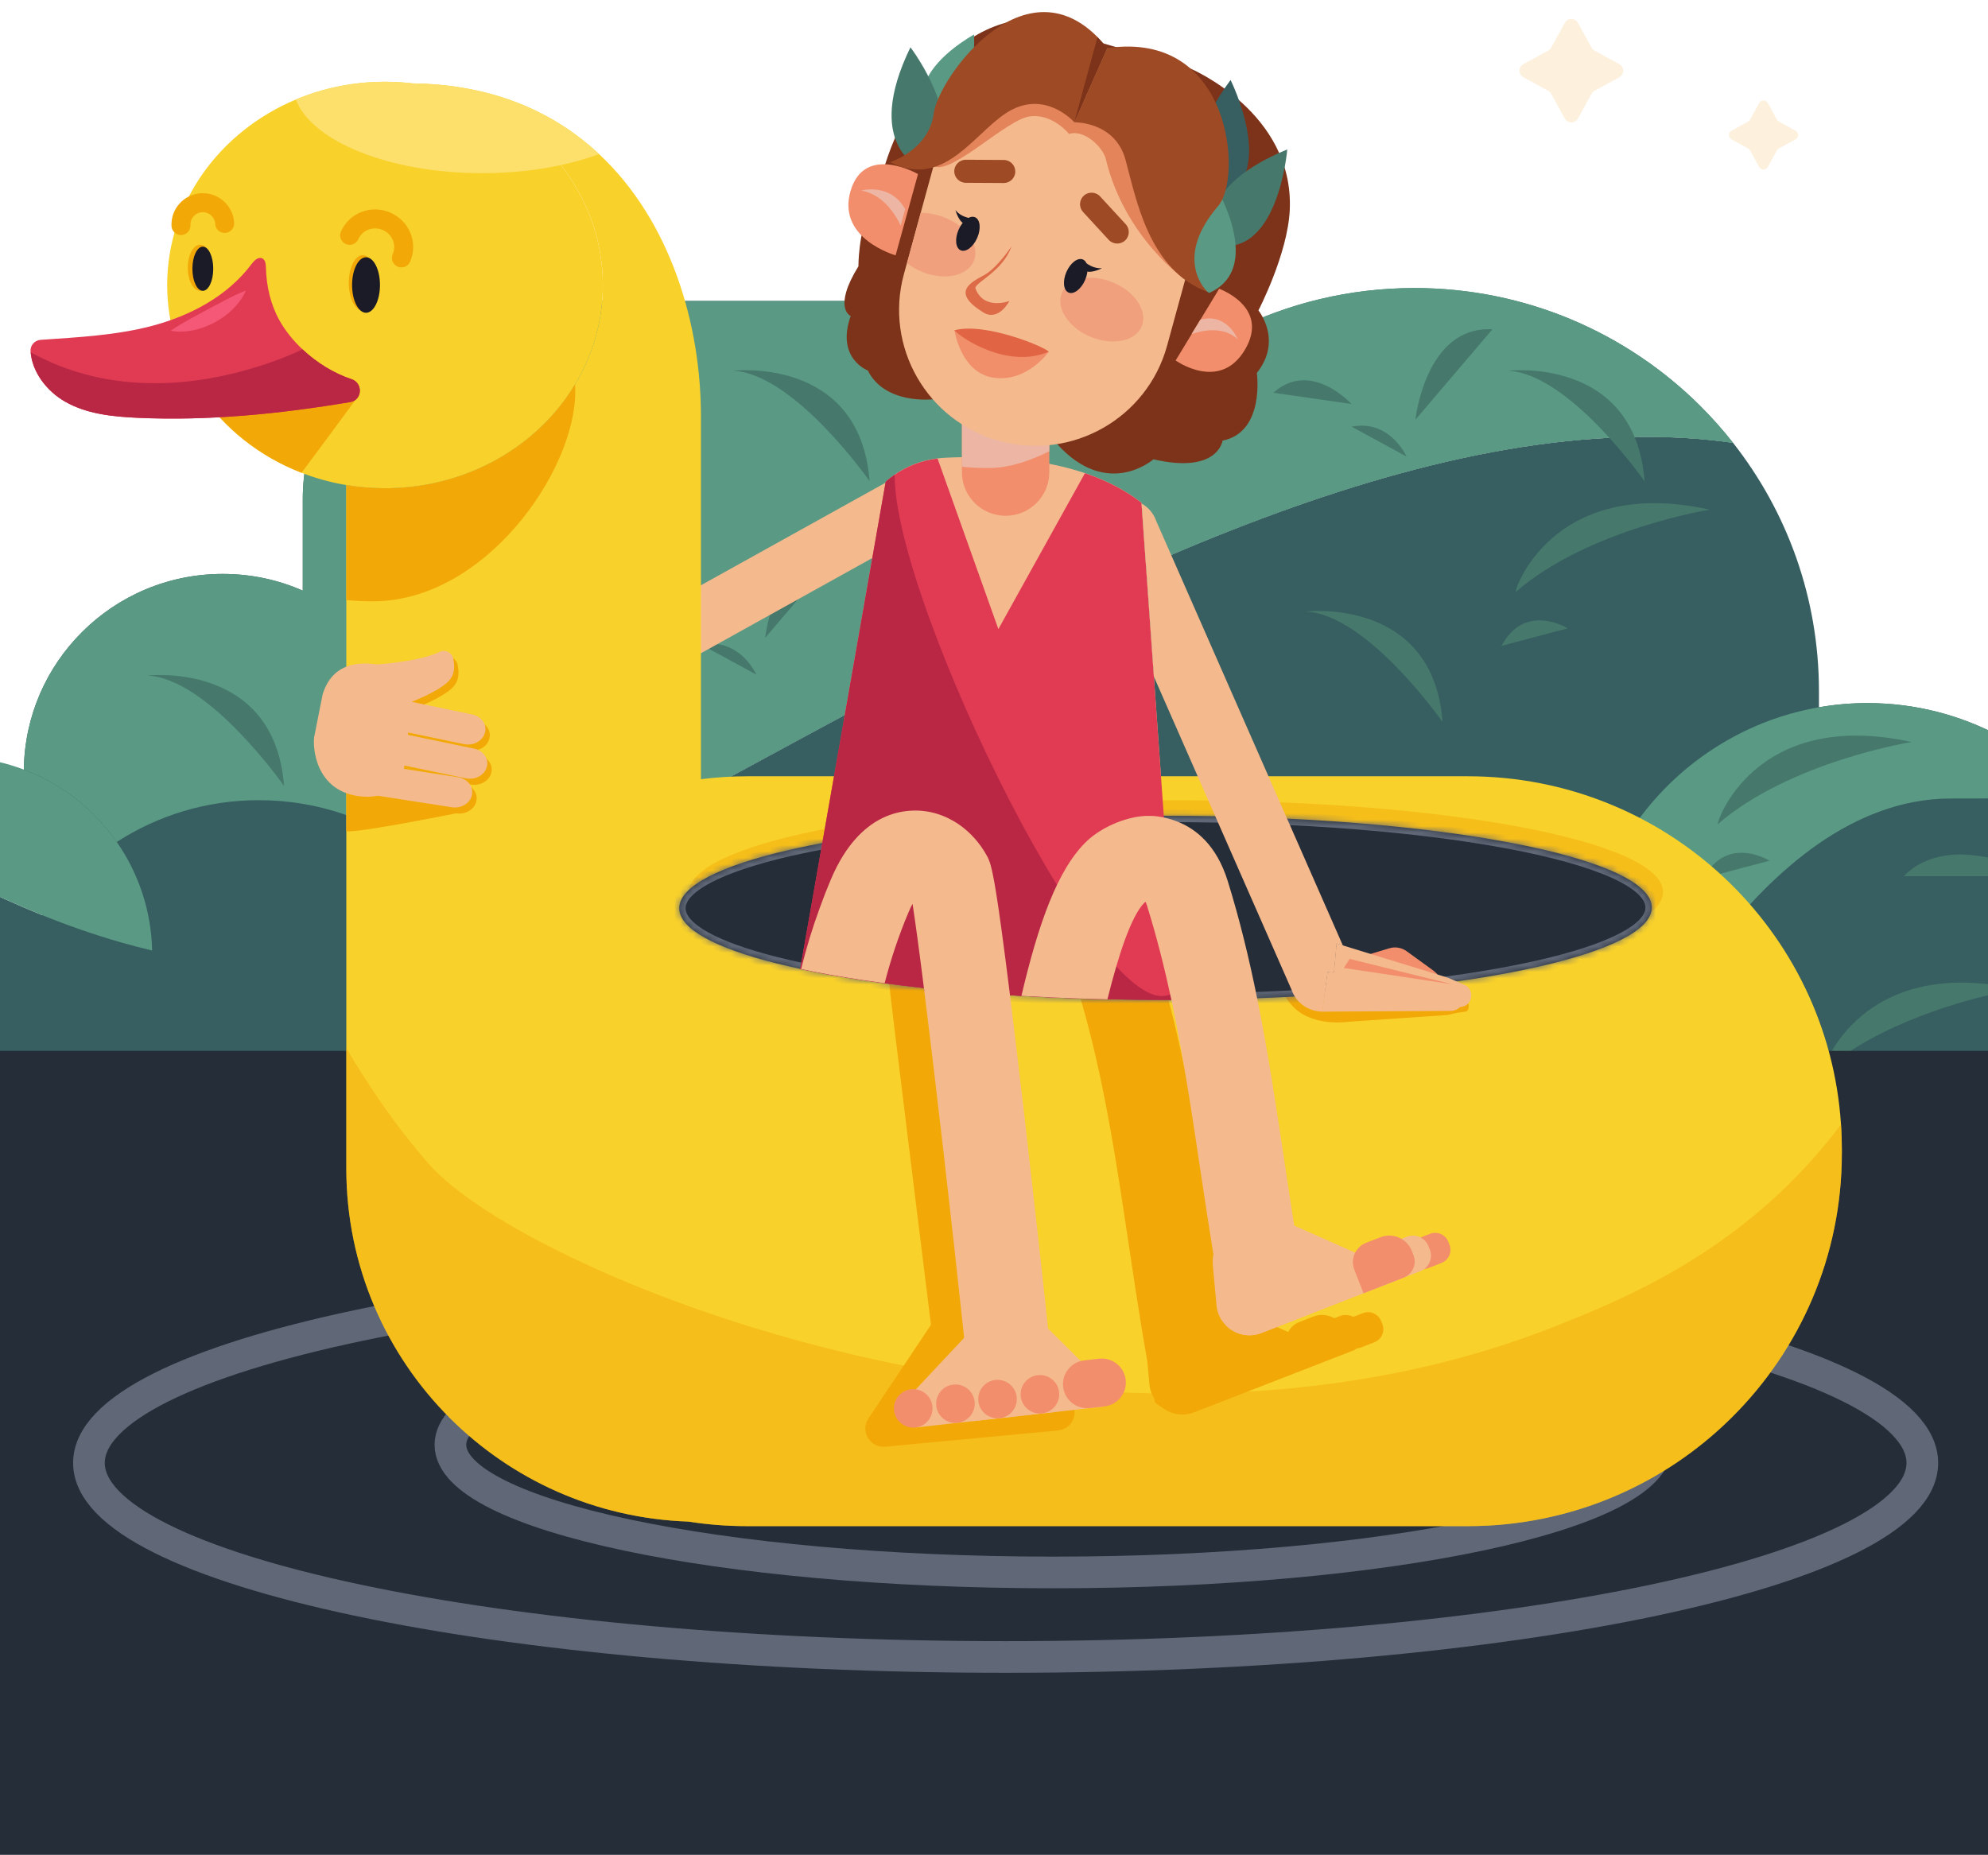 <svg width="314" height="293" viewBox="0 0 314 293" fill="none" xmlns="http://www.w3.org/2000/svg">
<g clip-path="url(#clip0_0_1)">
<path d="M280.979 19.211L283.59 20.634C284.147 20.939 284.147 21.728 283.59 22.025L280.979 23.448C280.845 23.518 280.736 23.628 280.665 23.761L279.238 26.364C278.932 26.919 278.14 26.919 277.842 26.364L276.415 23.761C276.344 23.628 276.234 23.518 276.101 23.448L273.49 22.025C272.933 21.72 272.933 20.931 273.49 20.634L276.101 19.211C276.234 19.141 276.344 19.031 276.415 18.898L277.842 16.295C278.148 15.74 278.94 15.74 279.238 16.295L280.665 18.898C280.736 19.031 280.845 19.141 280.979 19.211Z" fill="#FDF1DE"/>
<path d="M170.67 166.227C169.565 168.416 168.208 170.464 166.632 172.316C165.793 173.309 164.899 174.247 163.942 175.123C161.754 177.147 159.284 178.859 156.587 180.196C152.376 182.291 147.624 183.463 142.605 183.463H79.236C75.903 183.463 72.688 182.948 69.677 181.986C69.669 181.986 69.661 181.986 69.654 181.986C56.997 177.945 47.822 166.117 47.822 152.156C55.029 151.523 64.094 148.396 74.555 143.69C97.884 133.207 128.168 114.908 160.327 99.047C159.794 102.353 159.519 105.738 159.519 109.193V130.276C159.519 134.216 159.88 138.07 160.57 141.806C160.9 143.62 161.307 145.402 161.794 147.161C163.527 153.469 166.208 159.387 169.69 164.749C170.004 165.25 170.333 165.742 170.67 166.235V166.227Z" fill="#375F61"/>
<path d="M174.019 78.847V152.148C174.019 157.214 172.811 161.99 170.67 166.227C163.636 155.994 159.519 143.612 159.519 130.268V109.185C159.519 105.73 159.794 102.346 160.327 99.039C128.168 114.9 97.884 133.2 74.555 143.682C64.094 148.388 55.029 151.515 47.822 152.148V78.847C47.822 61.556 61.89 47.54 79.236 47.54H142.605C156.979 47.54 169.086 57.155 172.827 70.28C173.603 73 174.019 75.877 174.019 78.847Z" fill="#375F61"/>
<path d="M315.999 140.79V189.397C310.596 193.782 303.696 196.408 296.191 196.408C288.687 196.408 281.786 193.782 276.375 189.389C276.163 189.217 275.952 189.037 275.74 188.857C273.693 187.106 271.882 185.097 270.345 182.885C269.976 182.353 269.623 181.814 269.286 181.259C269.286 181.251 269.278 181.251 269.278 181.243C268.416 179.828 267.671 178.335 267.051 176.78C266.683 175.881 266.361 174.966 266.087 174.028C265.24 171.198 264.785 168.197 264.785 165.093C264.785 163.287 264.942 161.521 265.24 159.801C265.389 158.855 265.593 157.933 265.844 157.018C267.279 151.617 270.133 146.786 273.983 142.955C276.485 140.462 279.402 138.382 282.633 136.842C284.068 136.154 285.566 135.568 287.11 135.107C289.981 134.239 293.031 133.778 296.191 133.778C299.665 133.778 303.013 134.341 306.142 135.381C308.44 136.147 310.62 137.163 312.643 138.414C313.819 139.133 314.941 139.922 315.999 140.79Z" fill="#46796C"/>
<path d="M66.595 121.966C66.595 126.109 65.788 130.057 64.329 133.668C62.737 137.616 60.361 141.157 57.389 144.112C54.652 146.84 51.414 149.068 47.822 150.639C46.175 151.366 44.466 151.953 42.686 152.375C40.279 152.969 37.769 153.282 35.181 153.282C31.261 153.282 27.497 152.562 24.038 151.249C22.297 150.6 20.635 149.787 19.059 148.849C15.444 146.684 12.291 143.823 9.814 140.438C6.01 135.263 3.768 128.877 3.768 121.966V121.568C3.877 113.078 7.367 105.41 12.974 99.828C18.651 94.161 26.509 90.659 35.181 90.659C39.675 90.659 43.956 91.597 47.822 93.301C51.414 94.872 54.652 97.1 57.389 99.828C63.082 105.496 66.595 113.321 66.595 121.966Z" fill="#375F61"/>
<path d="M24.038 150.851V151.249C23.928 159.739 20.439 167.415 14.839 172.988C10.707 177.108 5.437 180.086 -0.467 181.4C-1.942 181.728 -3.455 181.962 -5 182.072V139.273C-1.252 141.157 2.638 142.932 6.621 144.542C10.683 146.184 14.847 147.646 19.058 148.849C20.713 149.326 22.367 149.756 24.03 150.147C24.038 150.381 24.038 150.616 24.038 150.851Z" fill="#375F61"/>
<path d="M287.299 109.185V130.268C287.299 131.284 287.276 132.285 287.221 133.286C287.197 133.895 287.166 134.505 287.111 135.107C285.99 150.084 279.662 163.616 269.946 173.911C269.491 174.388 269.036 174.857 268.573 175.318C268.079 175.81 267.57 176.303 267.052 176.78C266.636 177.171 266.213 177.554 265.782 177.937C264.135 179.391 262.402 180.766 260.606 182.048C260.332 182.244 260.057 182.439 259.783 182.627C257.658 184.104 255.439 185.449 253.133 186.653C252.176 187.161 251.212 187.638 250.224 188.083C248.765 188.763 247.283 189.381 245.77 189.944C244.688 190.342 243.598 190.718 242.492 191.069C241.112 191.492 239.716 191.875 238.297 192.211C237.803 192.336 237.301 192.445 236.791 192.547C234.195 193.102 231.537 193.5 228.832 193.719C228.322 193.774 227.804 193.805 227.287 193.829C226.691 193.876 226.095 193.899 225.491 193.915C224.801 193.946 224.103 193.954 223.405 193.954H222.966C218.551 193.923 214.238 193.446 210.074 192.562C209.518 192.445 208.953 192.32 208.396 192.187C203.213 190.944 198.28 189.068 193.677 186.653C191.591 185.558 189.568 184.355 187.631 183.033C187.09 182.674 186.549 182.299 186.016 181.908C182.793 179.594 179.797 176.975 177.069 174.106C176.637 173.661 176.222 173.207 175.814 172.746C174.504 171.3 173.265 169.783 172.105 168.22C171.783 167.798 171.477 167.376 171.179 166.946C171.007 166.711 170.834 166.469 170.67 166.227C170.929 165.711 171.179 165.187 171.407 164.663C173.085 160.825 174.018 156.596 174.018 152.148V92.512C175.014 92.058 176.01 91.605 177.006 91.151C177.163 91.081 177.32 91.011 177.476 90.94C203.276 79.348 229.679 70.397 254.192 69.162C255.525 69.084 256.85 69.045 258.167 69.029C263.461 68.935 268.66 69.225 273.733 69.951C282.234 80.77 287.299 94.388 287.299 109.185Z" fill="#375F61"/>
<path d="M273.734 69.951C243.057 65.574 207.911 76.94 174.019 92.512V152.148C174.019 157.214 172.811 161.99 170.67 166.227C163.636 155.994 159.52 143.612 159.52 130.268V109.185C159.52 105.73 159.794 102.346 160.327 99.039C162.045 88.322 166.452 78.503 172.827 70.28C184.503 55.209 202.821 45.5 223.406 45.5C241.05 45.5 257.023 52.629 268.582 64.151C270.417 65.981 272.134 67.919 273.734 69.951Z" fill="#46796C"/>
<path d="M273.734 69.951C243.057 65.574 207.911 76.94 174.019 92.512C169.423 94.622 164.86 96.803 160.327 99.039C128.168 114.9 97.884 133.2 74.555 143.682C64.094 148.388 55.029 151.515 47.822 152.148C46.121 152.304 44.403 152.375 42.686 152.375C36.499 152.422 30.233 151.593 24.03 150.147C23.889 143.784 21.843 137.89 18.439 133.004C17.373 131.464 16.165 130.034 14.84 128.713C11.727 125.601 7.963 123.147 3.768 121.568C3.877 113.078 7.367 105.41 12.974 99.828C18.651 94.161 26.509 90.659 35.181 90.659C39.675 90.659 43.956 91.597 47.822 93.301V78.847C47.822 61.556 61.89 47.54 79.236 47.54H142.605C156.979 47.54 169.086 57.155 172.827 70.28C184.503 55.209 202.821 45.5 223.406 45.5C241.05 45.5 257.023 52.629 268.582 64.151C270.417 65.981 272.134 67.919 273.734 69.951Z" fill="#5A9A84"/>
<path d="M82.248 167.626V181.978H-0.467V167.626C-0.467 159.074 2.144 151.132 6.622 144.542C7.594 143.104 8.661 141.728 9.814 140.43C12.323 137.569 15.232 135.068 18.439 133.004C24.901 128.822 32.609 126.399 40.89 126.399C43.251 126.399 45.572 126.594 47.822 126.977C53.876 127.993 59.475 130.323 64.329 133.661C66.407 135.083 68.352 136.702 70.132 138.476C71.747 140.086 73.23 141.83 74.555 143.682C79.401 150.428 82.248 158.699 82.248 167.626Z" fill="#375F61"/>
<path d="M259.783 172.293V186.653H177.069V172.293C177.069 171.355 177.1 170.424 177.163 169.502C177.429 165.484 178.276 161.615 179.625 157.995C185.459 142.275 200.625 131.065 218.426 131.065C222.064 131.065 225.585 131.535 228.941 132.41C235.881 134.224 242.1 137.788 247.111 142.596C247.299 142.775 247.479 142.955 247.667 143.143C248.883 144.355 250.02 145.637 251.071 146.989C253.047 149.506 254.725 152.265 256.066 155.205C258.458 160.411 259.783 166.195 259.783 172.293Z" fill="#46796C"/>
<path d="M228.988 138.437C251.815 138.437 270.345 156.909 270.345 179.664V194.016H187.631V179.664C187.631 156.909 206.161 138.437 228.988 138.437Z" fill="#5A9A84"/>
<path d="M229.027 198.316H183.436C183.436 194.227 183.875 190.303 184.698 186.653C184.729 186.496 184.769 186.348 184.8 186.199C185.145 184.722 185.545 183.284 186.015 181.908C186.502 180.422 187.066 179 187.678 177.655C188.423 176.045 189.238 174.536 190.132 173.137C194.265 166.672 199.966 162.662 206.231 162.662C212.497 162.662 218.198 166.672 222.33 173.137C223.444 174.872 224.448 176.803 225.302 178.859C226.087 180.727 226.761 182.713 227.31 184.8C227.475 185.41 227.624 186.027 227.765 186.653C228.039 187.856 228.267 189.084 228.447 190.335C228.463 190.413 228.47 190.499 228.486 190.577C228.635 191.609 228.753 192.656 228.831 193.719C228.847 193.821 228.855 193.915 228.863 194.016C228.972 195.431 229.027 196.862 229.027 198.316Z" fill="#46796C"/>
<path d="M268.033 198.793H222.441C222.441 198.628 222.441 198.472 222.449 198.316C222.449 198.284 222.449 198.253 222.457 198.23C222.481 196.784 222.653 195.376 222.951 194.016C222.951 193.993 222.959 193.969 222.967 193.954C223.179 192.969 223.461 192.007 223.806 191.069C224.37 189.514 225.115 188.036 225.994 186.653C226.401 186.012 226.841 185.394 227.311 184.8C227.884 184.081 228.495 183.393 229.138 182.744C233.271 178.624 238.972 176.068 245.237 176.068C246.955 176.068 248.617 176.256 250.225 176.623C253.793 177.421 257.055 179.07 259.784 181.337C260.066 181.564 260.34 181.798 260.607 182.048C260.858 182.275 261.101 182.51 261.336 182.744C261.532 182.939 261.72 183.135 261.901 183.338C261.964 183.393 262.018 183.455 262.073 183.518C262.897 184.417 263.65 185.378 264.308 186.395C265.822 188.685 266.927 191.257 267.523 194.016C267.861 195.556 268.033 197.159 268.033 198.793Z" fill="#46796C"/>
<path d="M316.001 116.354V218.163H264.387C256.6 218.163 250.225 211.808 250.225 204.046V155.642C250.225 154.665 250.256 153.696 250.327 152.734C250.405 151.39 250.554 150.061 250.758 148.755C250.852 148.161 250.954 147.575 251.072 146.989C251.197 146.348 251.338 145.707 251.495 145.081C251.754 144.034 252.052 143.002 252.381 141.986C252.844 140.571 253.369 139.18 253.965 137.827C255.079 135.302 256.427 132.902 257.972 130.643C264.661 120.856 275.161 113.821 287.3 111.726C289.786 111.288 292.342 111.061 294.946 111.061C302.544 111.061 309.72 112.977 316.001 116.354Z" fill="#375F61"/>
<path d="M316 116.354V126.125C313.593 126.125 310.926 126.133 307.97 126.141C300.215 126.164 293.22 129.142 287.221 133.286C285.621 134.403 284.084 135.592 282.634 136.842C276.893 141.736 272.33 147.411 269.256 151.789C267.75 153.93 266.605 155.752 265.845 157.018C265.813 157.065 265.79 157.112 265.758 157.159C265.75 157.159 265.743 157.175 265.743 157.182C265.139 158.183 264.802 158.816 264.739 158.926C264.731 158.933 264.731 158.941 264.731 158.941C264.731 158.941 261.21 157.417 256.066 155.205C254.317 154.446 252.372 153.618 250.326 152.734C247.393 151.476 244.225 150.116 241.041 148.756C234.47 145.949 227.851 143.143 223.107 141.189C223.421 140.337 223.789 139.516 224.197 138.711C225.295 136.553 226.73 134.591 228.424 132.902C228.596 132.731 228.761 132.566 228.941 132.41C229.294 132.074 229.663 131.746 230.039 131.441C230.925 130.706 231.866 130.041 232.854 129.455C234.282 128.595 235.811 127.892 237.418 127.368C238.187 127.11 238.971 126.891 239.779 126.727C240.492 126.571 241.214 126.453 241.951 126.375C242.79 126.274 243.645 126.227 244.515 126.227C245.111 126.227 245.707 126.25 246.295 126.297C250.632 126.633 254.639 128.197 257.971 130.643C264.66 120.856 275.16 113.821 287.299 111.726C289.785 111.288 292.342 111.062 294.945 111.062C302.544 111.062 309.719 112.977 316 116.354Z" fill="#5A9A84"/>
<path d="M271.333 130.182C270.871 130.581 276.721 111.671 301.932 117.214C301.932 117.214 282.806 120.27 271.333 130.182Z" fill="#46796C"/>
<path d="M238.133 133.301C238.133 133.301 258.247 130.909 259.752 150.749C259.752 150.749 247.841 133.708 238.133 133.301Z" fill="#46796C"/>
<path d="M268.033 139.023C269.076 138.703 279.506 135.967 279.506 135.967C279.506 135.967 272.793 131.761 269.076 138.711L268.033 139.031V139.023Z" fill="#46796C"/>
<path d="M316 155.744V156.745C310.386 157.956 296.89 161.521 287.99 169.205C287.543 169.588 292.977 152 316 155.744Z" fill="#46796C"/>
<path d="M254.787 172.332C254.787 172.332 274.901 169.94 276.407 189.78C276.407 189.78 264.495 172.738 254.787 172.332Z" fill="#46796C"/>
<path d="M284.688 178.046C285.73 177.726 296.16 174.99 296.16 174.99C296.16 174.99 289.447 170.784 285.73 177.734L284.688 178.054V178.046Z" fill="#46796C"/>
<path d="M239.433 93.473C238.97 93.872 244.82 74.962 270.031 80.505C270.031 80.505 250.905 83.561 239.433 93.473Z" fill="#46796C"/>
<path d="M206.232 96.6C206.232 96.6 226.346 94.208 227.852 114.048C227.852 114.048 215.94 97.007 206.232 96.6Z" fill="#46796C"/>
<path d="M238.133 58.562C238.133 58.562 258.247 56.17 259.752 76.01C259.752 76.01 247.841 58.969 238.133 58.562Z" fill="#46796C"/>
<path d="M236.133 102.314C237.176 101.994 247.605 99.258 247.605 99.258C247.605 99.258 240.893 95.052 237.176 102.002L236.133 102.322V102.314Z" fill="#46796C"/>
<path d="M316 135.99C314.385 135.49 312.448 135.091 310.276 134.997C308.692 134.927 307.32 135.091 306.143 135.38C302.418 136.279 300.717 138.413 300.717 138.413H316V135.99Z" fill="#46796C"/>
<path d="M24.03 150.147C22.367 149.756 20.713 149.326 19.058 148.849C14.847 147.645 10.683 146.184 6.621 144.542C2.638 142.932 -1.252 141.157 -5 139.273V119.629C-1.926 119.856 1.015 120.52 3.767 121.568C7.962 123.147 11.726 125.601 14.839 128.713C16.165 130.034 17.364 131.456 18.439 132.996C21.842 137.89 23.889 143.784 24.03 150.147Z" fill="#5A9A84"/>
<path d="M56.447 103.588C55.984 103.987 61.834 85.078 87.045 90.62C87.045 90.62 67.919 93.676 56.447 103.588Z" fill="#46796C"/>
<path d="M23.246 106.715C23.246 106.715 43.36 104.323 44.866 124.163C44.866 124.163 32.954 107.122 23.246 106.715Z" fill="#46796C"/>
<path d="M115.73 58.562C115.73 58.562 135.844 56.17 137.35 76.01C137.35 76.01 125.438 58.969 115.73 58.562Z" fill="#46796C"/>
<path d="M53.147 112.43C54.189 112.109 64.619 109.373 64.619 109.373C64.619 109.373 57.906 105.167 54.189 112.117L53.147 112.437V112.43Z" fill="#46796C"/>
<path d="M85.016 71.843C86.059 71.523 96.488 68.787 96.488 68.787C96.488 68.787 89.775 64.581 86.059 71.531L85.016 71.851V71.843Z" fill="#46796C"/>
<path d="M223.555 66.317C223.555 66.317 225.123 51.417 235.725 52.019L223.555 66.317Z" fill="#46796C"/>
<path d="M213.471 67.395L222.159 72.117C222.159 72.117 219.564 66.199 213.471 67.395Z" fill="#46796C"/>
<path d="M201.127 62.041L213.47 63.823C213.47 63.823 207.04 56.725 201.127 62.041Z" fill="#46796C"/>
<path d="M120.859 100.759C120.859 100.759 122.428 85.859 133.03 86.461L120.859 100.759Z" fill="#46796C"/>
<path d="M110.775 101.845L119.464 106.567C119.464 106.567 116.868 100.649 110.775 101.845Z" fill="#46796C"/>
<path d="M98.432 96.49L110.774 98.273C110.774 98.273 104.344 91.175 98.432 96.49Z" fill="#46796C"/>
<path d="M336 166V260.244C336 282.197 317.566 300 294.814 300H8.186C-14.566 300 -33 282.197 -33 260.244V166H336Z" fill="#252D39"/>
<path d="M158.836 261.744C238.801 261.744 303.625 248.021 303.625 231.093C303.625 214.165 238.801 200.442 158.836 200.442C78.871 200.442 14.047 214.165 14.047 231.093C14.047 248.021 78.871 261.744 158.836 261.744Z" stroke="#606877" stroke-width="5" stroke-miterlimit="10" stroke-linecap="round"/>
<path d="M166.396 248.392C219.003 248.392 261.649 239.363 261.649 228.224C261.649 217.085 219.003 208.056 166.396 208.056C113.789 208.056 71.143 217.085 71.143 228.224C71.143 239.363 113.789 248.392 166.396 248.392Z" stroke="#606877" stroke-width="5" stroke-miterlimit="10" stroke-linecap="round"/>
<path d="M185.162 147.771L141.601 144.62L133.336 113.477L139.899 76.065C142.111 74.165 144.801 72.82 148.086 72.414C148.494 72.359 148.91 72.328 149.341 72.305C157.41 71.914 164.993 72.586 171.36 74.736C174.709 75.861 177.72 77.401 180.3 79.418L183.868 129.51L184.636 140.36L185.162 147.771Z" fill="#F4B98D"/>
<path d="M151.935 62.908V74.595C151.935 78.394 155.025 81.474 158.836 81.474C162.647 81.474 165.737 78.394 165.737 74.595V62.908H151.935Z" fill="#F28E6B"/>
<g style="mix-blend-mode:multiply">
<path d="M151.935 62.908V73.727C153.339 73.876 154.892 73.962 156.57 73.923C159.659 73.852 162.898 72.695 165.737 71.28V64.714L151.935 62.908Z" fill="#EDB6A4"/>
</g>
<path d="M188.07 10.854C188.07 10.854 204.443 17.773 203.714 33.188C203.385 40.145 198.766 49.033 198.766 49.033C198.766 49.033 202.632 53.747 198.515 58.914C198.515 58.914 199.833 68.263 193.104 69.6C193.104 69.6 192.399 74.923 182.181 72.555C182.181 72.555 174.927 78.957 166.968 70.139C159.009 61.322 150.132 59.883 150.132 59.883L147.364 63.072C147.364 63.072 139.789 63.979 137.068 58.523C137.068 58.523 131.994 56.623 134.362 49.924C134.362 49.924 131.484 48.697 135.585 42.068C135.585 42.068 135.546 36.963 137.413 32.734C138.785 29.631 139.569 26.77 139.569 26.77C139.569 26.77 145.333 5.242 161.267 3.108L188.07 10.839V10.854Z" fill="#7C3319"/>
<path d="M185.693 56.936L192.563 45.617C192.563 45.617 200.624 48.478 196.648 55.224C192.672 61.97 185.686 56.936 185.686 56.936H185.693Z" fill="#F28E6B"/>
<g style="mix-blend-mode:multiply">
<path d="M195.488 53.575C195.488 53.575 193.802 49.338 189.591 50.503L188.203 52.777C190.187 52.097 193.253 51.558 195.488 53.575Z" fill="#EDB6A4"/>
</g>
<path d="M141.459 40.333L144.996 27.497C144.996 27.497 136.542 22.619 134.339 30.17C132.135 37.722 141.459 40.333 141.459 40.333Z" fill="#F28E6B"/>
<g style="mix-blend-mode:multiply">
<path d="M136.025 30.1C136.025 30.1 140.636 28.818 142.973 33.047L142.267 35.635C141.271 33.563 139.327 30.686 136.025 30.1Z" fill="#EDB6A4"/>
</g>
<path d="M174.88 7.616L174.872 7.613C163.396 4.49 151.552 11.233 148.419 22.673L142.772 43.291C139.639 54.732 146.403 66.538 157.88 69.662L157.887 69.664C169.364 72.787 181.208 66.044 184.341 54.604L189.987 33.986C193.121 22.546 186.357 10.739 174.88 7.616Z" fill="#F4B98D"/>
<path d="M145.771 42.998C144.783 42.607 143.999 42.17 143.27 41.56L145.426 33.633C146.571 33.602 147.943 33.868 149.19 34.352C152.703 35.736 154.781 38.785 153.84 41.169C152.899 43.561 149.284 44.374 145.771 42.998Z" fill="#F1A07E"/>
<path d="M180.327 51.561C181.327 49.198 179.317 46.096 175.837 44.633C172.357 43.17 168.726 43.9 167.726 46.263C166.727 48.625 168.737 51.727 172.217 53.19C175.696 54.653 179.327 53.924 180.327 51.561Z" fill="#F1A07E"/>
<path d="M154.353 37.567C154.979 36.125 154.825 34.67 154.01 34.319C153.196 33.968 152.028 34.853 151.402 36.295C150.777 37.738 150.93 39.192 151.745 39.543C152.56 39.894 153.728 39.01 154.353 37.567Z" fill="#1B1B28"/>
<path d="M171.387 44.238C172.012 42.796 171.859 41.342 171.044 40.991C170.229 40.639 169.061 41.524 168.435 42.967C167.81 44.409 167.963 45.863 168.778 46.214C169.593 46.566 170.761 45.681 171.387 44.238Z" fill="#1B1B28"/>
<path d="M159.769 38.91C159.769 38.91 157.503 42.349 155.417 43.475C153.331 44.601 150.155 46.164 155.299 49.346C157.738 50.854 159.432 47.548 159.432 47.548C159.432 47.548 155.338 49.111 154.045 45.492C154.131 44.554 158.412 42.826 159.769 38.902V38.91Z" fill="#DD6B47"/>
<path d="M170.857 40.981C170.857 40.981 172.3 42.521 174.064 42.365C174.064 42.365 172.135 43.397 171.186 42.678C170.237 41.959 170.857 40.981 170.857 40.981Z" fill="#1B1B28"/>
<path d="M154.108 34.579C154.108 34.579 151.99 34.579 150.908 33.188C150.908 33.188 151.465 35.291 152.641 35.494C153.817 35.697 154.108 34.579 154.108 34.579Z" fill="#1B1B28"/>
<path d="M177.807 35.421L173.761 31.027C173.079 30.286 171.923 30.237 171.179 30.917C170.436 31.598 170.387 32.75 171.069 33.491L175.115 37.885C175.797 38.626 176.953 38.675 177.697 37.995C178.44 37.315 178.489 36.162 177.807 35.421Z" fill="#9E4A25"/>
<path d="M152.541 28.876L158.524 28.911C159.534 28.917 160.356 28.106 160.362 27.101C160.368 26.095 159.555 25.274 158.546 25.268L152.563 25.233C151.554 25.227 150.731 26.038 150.725 27.044C150.719 28.049 151.532 28.87 152.541 28.876Z" fill="#9E4A25"/>
<path d="M165.651 55.553C165.651 55.553 162.326 60.36 157.041 59.68C151.756 59 150.752 52.176 150.752 52.176L165.651 55.553Z" fill="#F18F6B"/>
<path d="M146.344 18.828C146.344 18.828 141.984 12.465 153.84 5.445C153.84 5.445 154.766 19.633 146.344 18.828Z" fill="#5A9A84"/>
<path d="M145.2 26.387C145.2 26.387 136.355 22.775 143.804 7.47C143.804 7.47 154.453 21.501 145.2 26.387Z" fill="#46796C"/>
<path d="M187.199 44.202C187.199 44.202 177.632 37.55 174.668 25.144C174.205 23.205 171.162 20.36 168.857 21.165C168.857 21.165 166.23 17.851 162.591 18.398C158.953 18.945 150.711 27.262 147.677 26.34C144.642 25.418 156.279 13.411 156.444 13.59C156.608 13.77 167.195 12.918 167.195 12.918L178.33 21.392L183.615 25.05L187.199 44.202Z" fill="#E3845B"/>
<path d="M150.752 52.175C151.889 53.481 159.26 58.32 165.651 55.552C164.851 54.693 155.465 50.878 150.752 52.175Z" fill="#E16545"/>
<path d="M174.888 7.602L169.681 19.312C169.681 19.312 165.477 14.482 159.886 17.296C154.295 20.11 149.48 30.194 140.58 25.613C140.58 25.613 146.728 23.706 147.481 17.921C148.226 12.136 162.694 -7.735 174.895 7.602H174.888Z" fill="#9E4A25"/>
<path d="M192.21 31.484C192.21 31.484 184.196 26.293 194.367 12.637C194.367 12.637 202.209 28.396 192.21 31.484Z" fill="#375F61"/>
<path d="M191.716 38.636C191.716 38.636 187.536 30.069 203.322 23.604C203.322 23.604 201.879 41.138 191.716 38.636Z" fill="#46796C"/>
<path d="M190.995 46.274C190.995 46.274 182.393 42.107 190.799 27.309C190.799 27.309 200.531 41.982 190.995 46.274Z" fill="#5A9A84"/>
<path d="M174.889 7.602L169.682 19.312C169.682 19.312 176.096 19.172 177.759 25.191C179.429 31.21 181.35 42.623 190.729 46.117C190.729 46.117 185.083 41.02 192.438 32.5C196.234 28.067 194.595 4.718 174.881 7.602H174.889Z" fill="#9E4A25"/>
<path d="M174.889 7.603L169.682 19.313L173.344 5.867L174.889 7.603Z" fill="#7C3319"/>
<path d="M141.02 75.612L91.057 103.368L95.637 111.562L145.6 83.806L141.02 75.612Z" fill="#F4B98D"/>
<path d="M290.915 181.517V182.189C290.915 214.708 264.465 241.075 231.835 241.075H117.966C114.814 241.075 111.724 240.825 108.713 240.356C94.033 239.84 80.804 233.719 71.104 224.05C60.973 213.95 54.699 199.989 54.699 184.573V76.62C56.683 76.956 58.722 77.128 60.808 77.128C71.151 77.128 80.428 72.875 86.733 66.137C87.062 65.785 87.383 65.425 87.697 65.058C87.995 64.714 88.277 64.37 88.56 64.01C88.599 63.964 88.638 63.909 88.677 63.854C88.928 63.534 89.179 63.205 89.414 62.869C89.477 62.783 89.54 62.697 89.595 62.611C89.775 62.361 89.948 62.103 90.112 61.853C90.206 61.712 90.293 61.572 90.379 61.439C90.536 61.196 90.677 60.954 90.826 60.712C90.975 60.462 91.124 60.204 91.265 59.953C91.336 59.836 91.398 59.719 91.461 59.602C91.587 59.391 91.696 59.172 91.814 58.953C92.049 58.499 92.277 58.03 92.488 57.561C92.606 57.319 92.708 57.077 92.81 56.834C93.171 55.99 93.492 55.123 93.774 54.247C94.088 53.262 94.362 52.254 94.574 51.23C94.645 50.901 94.708 50.581 94.763 50.252C94.833 49.862 94.896 49.471 94.943 49.072C94.974 48.83 95.006 48.595 95.029 48.353C95.076 47.993 95.108 47.634 95.131 47.274C95.155 47.032 95.17 46.782 95.178 46.532C95.194 46.328 95.202 46.117 95.202 45.906C95.209 45.617 95.217 45.32 95.217 45.023C95.217 37.941 92.755 31.39 88.591 26.074C83.149 19.14 74.797 14.317 65.207 13.176C77.817 13.34 87.501 17.686 94.621 24.339C105.929 34.907 110.791 51.316 110.712 66.137V123.084C113.089 122.795 115.504 122.623 117.966 122.623H231.835C263.155 122.623 288.782 146.911 290.781 177.624C290.876 178.914 290.915 180.211 290.915 181.517Z" fill="#F9D12B"/>
<path d="M202.609 155.58C202.271 156.729 203.401 158.058 203.95 158.699C206.82 162.068 212.026 161.521 213.03 161.404C218.253 161.044 223.475 160.692 228.69 160.333C229.764 160.036 230.564 159.911 231.129 159.856C231.333 159.832 231.599 159.817 231.788 159.621C231.788 159.621 232.203 159.191 231.788 157.988C230.87 155.314 204.059 150.647 202.601 155.58H202.609Z" fill="#F2A908"/>
<path opacity="0.48" d="M262.676 140.899C262.676 147.997 235.795 153.93 200.241 155.236C195.991 155.392 191.615 155.478 187.145 155.494C186.988 155.502 186.832 155.502 186.675 155.502H185.757C185.075 155.502 184.401 155.502 183.726 155.486C181.303 155.478 178.911 155.447 176.559 155.4C175.422 155.377 174.285 155.345 173.156 155.306C173.038 155.306 172.92 155.298 172.795 155.298C172.63 155.298 172.466 155.298 172.309 155.283C171.274 155.252 170.254 155.212 169.235 155.166C167.11 155.087 165.008 154.978 162.954 154.861C162.35 154.829 161.746 154.79 161.15 154.751C160.005 154.681 158.868 154.603 157.739 154.517C156.908 154.454 156.076 154.392 155.253 154.329C152.587 154.11 150.015 153.876 147.521 153.61C146.384 153.477 145.263 153.352 144.157 153.219C143.192 153.102 142.244 152.985 141.303 152.86C140.071 152.695 138.864 152.523 137.688 152.344C134.229 151.82 131.022 151.249 128.089 150.624L127.94 150.593C126.686 150.327 125.486 150.045 124.341 149.764C124.317 149.764 124.294 149.748 124.27 149.748C114.562 147.325 108.807 144.292 108.807 141.017C108.807 137.53 115.307 134.31 126.168 131.808C126.639 131.706 127.117 131.589 127.603 131.495C128.826 131.222 130.112 130.964 131.438 130.714C133.202 130.378 135.053 130.057 136.982 129.752C141.883 128.986 147.294 128.33 153.097 127.814C153.889 127.735 154.688 127.665 155.504 127.603C163.84 126.915 172.928 126.508 182.472 126.438C182.526 126.43 182.581 126.43 182.636 126.43H182.84C183.052 126.43 183.264 126.422 183.483 126.43C184.142 126.414 184.801 126.414 185.467 126.414H185.726C228.212 126.383 262.661 132.863 262.669 140.899H262.676Z" fill="#F2A908"/>
<path opacity="0.47" d="M290.915 181.517V182.189C290.915 214.708 264.465 241.075 231.835 241.075H117.966C114.814 241.075 111.724 240.825 108.713 240.356C94.033 239.84 80.804 233.719 71.104 224.05C60.973 213.95 54.699 199.989 54.699 184.573V165.562C57.946 171.097 62.321 177.671 67.716 183.846C83.329 201.701 173.25 238.214 245.676 209.494C256.215 205.312 272.644 198.589 286.586 182.775C288.107 181.048 289.503 179.328 290.781 177.624C290.876 178.914 290.915 180.211 290.915 181.517Z" fill="#F2A908"/>
<path d="M218.339 209.158L218.158 208.697C217.711 207.548 216.417 206.985 215.265 207.431L213.751 208.017C213.108 207.689 212.332 207.618 211.61 207.9L210.748 208.236C209.775 207.673 208.576 207.524 207.446 207.97L205.188 208.845C204.412 209.15 203.824 209.721 203.471 210.401H203.463L194.006 206.203L193.825 206.125L193.175 205.836C193.167 205.781 193.159 205.726 193.151 205.68C192.586 202.123 192.053 198.574 191.528 195.056C190.281 186.723 189.011 178.234 187.293 169.768C186.493 165.812 185.599 161.873 184.572 157.956C183.976 155.705 183.333 153.461 182.643 151.234C180.894 145.629 177.664 142.987 174.558 141.806C173.884 141.548 173.217 141.353 172.574 141.22C172.214 141.142 171.853 141.079 171.508 141.032C171.202 140.993 170.888 140.962 170.567 140.962C170.347 140.962 170.136 140.962 169.924 140.962H169.72C169.665 140.962 169.61 140.962 169.555 140.97C166.128 141.181 162.506 142.971 160.482 144.863C157.714 147.45 155.519 151.578 153.652 156.784C154.468 156.846 155.299 156.909 156.13 156.971C157.252 157.057 158.389 157.135 159.534 157.206C160.13 157.245 160.733 157.284 161.337 157.315C163.392 157.433 165.485 157.542 167.611 157.62C168.222 156.322 168.857 155.298 169.5 154.657C169.555 154.626 169.618 154.587 169.689 154.548C169.759 154.712 169.83 154.915 169.908 155.166C170.175 156.025 170.434 156.877 170.677 157.737C171.861 161.802 172.864 165.891 173.751 170.026C173.766 170.104 173.782 170.167 173.798 170.237C175.64 178.922 176.966 187.81 178.346 197.018C178.997 201.372 179.663 205.781 180.385 210.213C180.651 211.824 180.926 213.434 181.216 215.052L181.553 218.726C181.632 219.555 181.906 220.29 182.306 220.938C182.345 221.126 182.376 221.314 182.408 221.493C182.753 221.83 183.137 222.119 183.561 222.346C184.941 223.416 186.838 223.792 188.642 223.088L196.311 220.11L204.78 216.819L210.669 214.528L211.108 214.356C211.108 214.356 211.156 214.333 211.179 214.325C211.203 214.317 211.226 214.317 211.257 214.302L213.743 213.332C213.963 213.246 214.159 213.129 214.347 212.988C214.559 212.973 214.763 212.934 214.967 212.856L217.076 212.035C218.229 211.589 218.793 210.299 218.346 209.15L218.339 209.158Z" fill="#F2A908"/>
<path d="M140.431 155.22C140.4 155.767 147.042 209.275 147.042 209.275L137.161 224.081C135.821 226.09 137.42 228.756 139.828 228.529L167.125 225.965C169.344 225.754 170.497 223.221 169.187 221.423L159.51 208.087L154.499 156.682L140.424 155.228L140.431 155.22Z" fill="#F2A908"/>
<path d="M77.589 122.099L77.573 122.146C77.221 123.428 75.739 124.218 74.264 123.913L64.564 121.896L64.501 122.404L73.025 123.733C74.515 123.967 75.511 125.21 75.245 126.5V126.555C74.97 127.853 73.543 128.712 72.045 128.478C72.045 128.478 55.711 131.761 54.699 131.276V106.614C56.322 105.722 58.291 105.66 60.126 105.933C63.176 105.691 67.638 105.144 70.132 103.924C71.002 103.495 72.053 104.018 72.265 104.956C72.5 105.973 72.547 107.192 71.865 108.161C70.861 109.607 67.567 111.077 65.701 111.828L75.26 113.821C76.734 114.126 77.644 115.416 77.291 116.69L77.275 116.744C76.923 118.026 75.441 118.816 73.974 118.503L65.144 116.674L65.105 117.049L75.558 119.222C77.032 119.527 77.942 120.817 77.589 122.099Z" fill="#F2A908"/>
<path d="M95.217 45.023C95.217 45.32 95.209 45.617 95.201 45.906C95.201 46.109 95.193 46.321 95.178 46.532C95.17 46.782 95.154 47.032 95.131 47.274C95.107 47.634 95.076 47.993 95.029 48.353C95.005 48.595 94.974 48.83 94.942 49.072C94.895 49.471 94.833 49.862 94.762 50.252C94.707 50.581 94.644 50.901 94.574 51.23C94.362 52.254 94.088 53.262 93.774 54.247C93.492 55.123 93.17 55.99 92.809 56.834C92.715 57.077 92.606 57.319 92.488 57.562C92.276 58.031 92.049 58.499 91.814 58.953C91.696 59.172 91.586 59.391 91.461 59.602C91.398 59.719 91.335 59.836 91.265 59.953C91.124 60.204 90.975 60.462 90.826 60.712C90.677 60.954 90.535 61.196 90.379 61.439C90.292 61.572 90.206 61.712 90.112 61.853C89.947 62.111 89.775 62.361 89.594 62.611C89.54 62.697 89.477 62.783 89.414 62.869C89.179 63.205 88.928 63.534 88.677 63.854C88.638 63.909 88.599 63.964 88.559 64.011C88.277 64.37 87.995 64.714 87.697 65.058C87.383 65.425 87.062 65.785 86.732 66.137C80.427 72.875 71.151 77.128 60.807 77.128C58.722 77.128 56.683 76.956 54.699 76.62C52.244 76.205 49.876 75.556 47.626 74.681C40.984 72.109 35.393 67.653 31.621 62.025C31.613 62.017 31.613 62.009 31.613 62.009C28.311 57.085 26.406 51.261 26.406 45.023C26.406 31.976 34.742 20.751 46.724 15.724C51.021 13.919 55.789 12.918 60.807 12.918C62.29 12.918 63.756 13.004 65.191 13.176H65.207C74.797 14.317 83.149 19.14 88.591 26.074C92.755 31.39 95.217 37.941 95.217 45.023Z" fill="#F9D12B"/>
<path d="M56.722 62.385C56.722 62.385 51.539 69.451 47.626 74.681C40.984 72.109 35.393 67.653 31.621 62.025C31.613 62.017 31.613 62.009 31.613 62.009C31.66 61.947 56.722 62.385 56.722 62.385Z" fill="#F2A908"/>
<path d="M90.865 61.837C90.865 74.509 76.546 94.99 58.887 94.99C57.467 94.99 56.072 94.919 54.699 94.786V76.619C56.683 76.956 58.722 77.128 60.808 77.128C71.151 77.128 80.428 72.875 86.733 66.137C88.293 64.472 89.665 62.658 90.826 60.712C90.85 61.087 90.865 61.462 90.865 61.837Z" fill="#F2A908"/>
<path d="M54.958 122.49V122.537C54.683 123.835 55.672 125.07 57.161 125.304L71.355 127.516C72.845 127.751 74.272 126.883 74.539 125.593V125.547C74.813 124.249 73.825 123.014 72.335 122.779L58.142 120.567C56.652 120.333 55.224 121.2 54.958 122.49Z" fill="#F4B98D"/>
<path d="M57.539 117.104L57.523 117.151C57.17 118.433 58.08 119.715 59.554 120.028L73.575 122.944C75.049 123.249 76.531 122.459 76.884 121.177L76.9 121.13C77.253 119.848 76.343 118.566 74.869 118.253L60.848 115.338C59.374 115.033 57.892 115.822 57.539 117.104Z" fill="#F4B98D"/>
<path d="M57.24 111.703L57.224 111.75C56.871 113.032 57.781 114.314 59.255 114.626L73.276 117.542C74.751 117.847 76.233 117.057 76.586 115.775L76.601 115.728C76.954 114.446 76.044 113.164 74.57 112.852L60.549 109.936C59.075 109.631 57.593 110.421 57.24 111.703Z" fill="#F4B98D"/>
<path d="M56.189 105.152C56.189 105.152 65.403 104.941 69.442 102.963C70.312 102.533 71.355 103.057 71.575 104.003C71.81 105.019 71.857 106.231 71.175 107.208C69.74 109.264 63.67 111.382 63.67 111.382L56.181 105.16L56.189 105.152Z" fill="#F4B98D"/>
<path d="M49.61 116.502C49.359 119.121 50.449 125.601 57.758 125.852C62.635 126.016 63.757 121.943 63.757 121.943L65.082 110.124C65.309 108.091 64.062 106.192 62.11 105.582C58.416 104.425 52.755 103.776 50.959 109.694L49.61 116.495V116.502Z" fill="#F4B98D"/>
<mask id="path-88-inside-1_0_1" fill="white">
<path d="M260.896 143.354C260.896 150.452 234.062 156.385 198.563 157.69C194.32 157.847 189.953 157.933 185.491 157.948C185.334 157.956 185.177 157.956 185.02 157.956H184.103C183.42 157.956 182.746 157.956 182.072 157.941C179.656 157.933 177.265 157.901 174.912 157.855C173.775 157.831 172.638 157.8 171.517 157.761C171.399 157.761 171.281 157.753 171.156 157.753C170.991 157.753 170.827 157.753 170.67 157.737C169.635 157.706 168.615 157.667 167.604 157.62C165.479 157.542 163.385 157.432 161.33 157.315C160.726 157.284 160.123 157.245 159.527 157.206C158.382 157.135 157.245 157.057 156.123 156.971C155.292 156.909 154.461 156.846 153.645 156.784C150.987 156.565 148.415 156.33 145.929 156.064C144.792 155.932 143.671 155.807 142.573 155.674C141.608 155.556 140.66 155.439 139.726 155.314C138.495 155.15 137.295 154.978 136.119 154.798C132.669 154.274 129.462 153.704 126.537 153.078L126.388 153.047C125.133 152.781 123.941 152.5 122.796 152.218C122.773 152.218 122.749 152.203 122.726 152.203C113.033 149.78 107.285 146.747 107.285 143.471C107.285 139.985 113.778 136.764 124.615 134.263C125.086 134.161 125.564 134.044 126.05 133.95C127.274 133.676 128.552 133.418 129.877 133.168C131.642 132.832 133.484 132.512 135.413 132.207C140.307 131.441 145.71 130.784 151.505 130.268C152.297 130.19 153.097 130.12 153.904 130.057C162.224 129.369 171.297 128.963 180.825 128.892C180.88 128.885 180.935 128.884 180.989 128.884H181.193C181.405 128.884 181.617 128.877 181.836 128.884C182.495 128.869 183.154 128.869 183.82 128.869H184.079C226.495 128.838 260.889 135.318 260.896 143.354Z"/>
</mask>
<path d="M260.896 143.354C260.896 150.452 234.062 156.385 198.563 157.69C194.32 157.847 189.953 157.933 185.491 157.948C185.334 157.956 185.177 157.956 185.02 157.956H184.103C183.42 157.956 182.746 157.956 182.072 157.941C179.656 157.933 177.265 157.901 174.912 157.855C173.775 157.831 172.638 157.8 171.517 157.761C171.399 157.761 171.281 157.753 171.156 157.753C170.991 157.753 170.827 157.753 170.67 157.737C169.635 157.706 168.615 157.667 167.604 157.62C165.479 157.542 163.385 157.432 161.33 157.315C160.726 157.284 160.123 157.245 159.527 157.206C158.382 157.135 157.245 157.057 156.123 156.971C155.292 156.909 154.461 156.846 153.645 156.784C150.987 156.565 148.415 156.33 145.929 156.064C144.792 155.932 143.671 155.807 142.573 155.674C141.608 155.556 140.66 155.439 139.726 155.314C138.495 155.15 137.295 154.978 136.119 154.798C132.669 154.274 129.462 153.704 126.537 153.078L126.388 153.047C125.133 152.781 123.941 152.5 122.796 152.218C122.773 152.218 122.749 152.203 122.726 152.203C113.033 149.78 107.285 146.747 107.285 143.471C107.285 139.985 113.778 136.764 124.615 134.263C125.086 134.161 125.564 134.044 126.05 133.95C127.274 133.676 128.552 133.418 129.877 133.168C131.642 132.832 133.484 132.512 135.413 132.207C140.307 131.441 145.71 130.784 151.505 130.268C152.297 130.19 153.097 130.12 153.904 130.057C162.224 129.369 171.297 128.963 180.825 128.892C180.88 128.885 180.935 128.884 180.989 128.884H181.193C181.405 128.884 181.617 128.877 181.836 128.884C182.495 128.869 183.154 128.869 183.82 128.869H184.079C226.495 128.838 260.889 135.318 260.896 143.354Z" fill="#252D39"/>
<path d="M260.896 143.354H261.896L261.896 143.353L260.896 143.354ZM198.563 157.69L198.526 156.691L198.526 156.691L198.563 157.69ZM185.491 157.948L185.487 156.948L185.464 156.948L185.441 156.95L185.491 157.948ZM182.072 157.941L182.095 156.941L182.085 156.941L182.075 156.941L182.072 157.941ZM174.912 157.855L174.892 158.854L174.892 158.854L174.912 157.855ZM171.517 157.761L171.552 156.761L171.534 156.761H171.517V157.761ZM170.67 157.737L170.769 156.742L170.735 156.739L170.7 156.738L170.67 157.737ZM167.604 157.62L167.65 156.621L167.64 156.621L167.604 157.62ZM161.33 157.315L161.387 156.317L161.382 156.317L161.33 157.315ZM159.527 157.206L159.592 156.208L159.588 156.208L159.527 157.206ZM156.123 156.971L156.2 155.974L156.198 155.974L156.123 156.971ZM153.645 156.784L153.563 157.78L153.569 157.781L153.645 156.784ZM145.929 156.064L145.813 157.058L145.823 157.059L145.929 156.064ZM142.573 155.674L142.452 156.666L142.453 156.666L142.573 155.674ZM139.726 155.314L139.859 154.323L139.859 154.323L139.726 155.314ZM136.119 154.798L136.27 153.81L136.269 153.809L136.119 154.798ZM126.537 153.078L126.746 152.1L126.742 152.1L126.537 153.078ZM126.388 153.047L126.18 154.025L126.182 154.026L126.388 153.047ZM122.796 152.218L123.035 151.247L122.917 151.218H122.796V152.218ZM122.726 152.203L122.483 153.173L122.603 153.203H122.726V152.203ZM124.615 134.263L124.404 133.285L124.391 133.288L124.615 134.263ZM126.05 133.95L126.24 134.932L126.254 134.929L126.269 134.926L126.05 133.95ZM129.877 133.168L130.063 134.151L130.064 134.151L129.877 133.168ZM135.413 132.207L135.259 131.219L135.257 131.219L135.413 132.207ZM151.505 130.268L151.593 131.264L151.603 131.263L151.505 130.268ZM153.904 130.057L153.981 131.054L153.987 131.054L153.904 130.057ZM180.825 128.892L180.832 129.892L180.899 129.892L180.966 129.882L180.825 128.892ZM181.836 128.884L181.801 129.884L181.83 129.885L181.86 129.884L181.836 128.884ZM184.079 128.869L184.079 129.869L184.08 129.869L184.079 128.869ZM259.896 143.354C259.896 143.903 259.641 144.538 258.95 145.265C258.254 145.997 257.175 146.755 255.692 147.515C252.731 149.034 248.361 150.46 242.82 151.719C231.755 154.234 216.239 156.04 198.526 156.691L198.599 158.69C216.386 158.036 232.036 156.222 243.263 153.669C248.869 152.395 253.426 150.925 256.605 149.295C258.193 148.48 259.488 147.6 260.398 146.644C261.313 145.683 261.896 144.579 261.896 143.354H259.896ZM198.526 156.691C194.295 156.847 189.939 156.933 185.487 156.948L185.494 158.948C189.967 158.933 194.345 158.847 198.6 158.69L198.526 156.691ZM185.441 156.95C185.313 156.956 185.181 156.956 185.02 156.956V158.956C185.173 158.956 185.355 158.956 185.54 158.947L185.441 156.95ZM185.02 156.956H184.103V158.956H185.02V156.956ZM184.103 156.956C183.418 156.956 182.756 156.956 182.095 156.941L182.048 158.94C182.736 158.956 183.422 158.956 184.103 158.956V156.956ZM182.075 156.941C179.666 156.933 177.28 156.902 174.932 156.855L174.892 158.854C177.249 158.901 179.647 158.933 182.068 158.941L182.075 156.941ZM174.933 156.855C173.8 156.831 172.668 156.8 171.552 156.761L171.482 158.76C172.608 158.799 173.75 158.831 174.892 158.854L174.933 156.855ZM171.517 156.761C171.477 156.761 171.435 156.759 171.372 156.757C171.314 156.756 171.237 156.753 171.156 156.753V158.753C171.2 158.753 171.245 158.754 171.307 158.756C171.363 158.758 171.439 158.761 171.517 158.761V156.761ZM171.156 156.753C170.981 156.753 170.868 156.752 170.769 156.742L170.571 158.732C170.786 158.754 171.001 158.753 171.156 158.753V156.753ZM170.7 156.738C169.67 156.707 168.656 156.668 167.65 156.621L167.557 158.619C168.574 158.666 169.599 158.705 170.64 158.737L170.7 156.738ZM167.64 156.621C165.525 156.543 163.439 156.434 161.387 156.317L161.273 158.314C163.331 158.431 165.432 158.541 167.567 158.619L167.64 156.621ZM161.382 156.317C160.786 156.286 160.188 156.247 159.592 156.208L159.461 158.204C160.057 158.243 160.667 158.282 161.279 158.314L161.382 156.317ZM159.588 156.208C158.448 156.138 157.316 156.06 156.2 155.974L156.047 157.968C157.174 158.055 158.316 158.133 159.465 158.204L159.588 156.208ZM156.198 155.974C155.367 155.912 154.537 155.849 153.722 155.787L153.569 157.781C154.385 157.843 155.217 157.906 156.048 157.968L156.198 155.974ZM153.727 155.787C151.075 155.569 148.511 155.335 146.036 155.07L145.823 157.059C148.319 157.326 150.9 157.561 153.563 157.78L153.727 155.787ZM146.045 155.071C144.9 154.937 143.789 154.814 142.693 154.681L142.453 156.666C143.553 156.8 144.684 156.926 145.813 157.058L146.045 155.071ZM142.694 154.681C141.73 154.564 140.786 154.447 139.859 154.323L139.594 156.305C140.533 156.431 141.487 156.549 142.452 156.666L142.694 154.681ZM139.859 154.323C138.634 154.16 137.44 153.988 136.27 153.81L135.968 155.787C137.151 155.967 138.357 156.14 139.594 156.305L139.859 154.323ZM136.269 153.809C132.834 153.288 129.647 152.721 126.746 152.1L126.328 154.056C129.276 154.687 132.504 155.261 135.969 155.787L136.269 153.809ZM126.742 152.1L126.593 152.068L126.182 154.026L126.331 154.057L126.742 152.1ZM126.595 152.069C125.354 151.806 124.174 151.527 123.035 151.247L122.557 153.19C123.708 153.472 124.912 153.757 126.18 154.025L126.595 152.069ZM122.796 151.218C122.899 151.218 122.979 151.235 123.02 151.246C123.042 151.251 123.059 151.256 123.067 151.259C123.075 151.261 123.081 151.263 123.076 151.262C123.075 151.261 123.063 151.257 123.05 151.253C123.035 151.249 123.013 151.242 122.985 151.235C122.932 151.222 122.84 151.203 122.726 151.203V153.203C122.623 153.203 122.543 153.186 122.501 153.176C122.48 153.17 122.463 153.165 122.455 153.163C122.447 153.16 122.441 153.158 122.445 153.16C122.447 153.16 122.459 153.164 122.472 153.168C122.487 153.173 122.509 153.179 122.537 153.186C122.59 153.2 122.682 153.218 122.796 153.218V151.218ZM122.968 151.233C118.156 150.03 114.393 148.691 111.856 147.282C110.587 146.578 109.672 145.881 109.085 145.215C108.503 144.555 108.285 143.977 108.285 143.471H106.285C106.285 144.603 106.786 145.632 107.585 146.538C108.378 147.437 109.506 148.265 110.885 149.031C113.645 150.563 117.603 151.953 122.483 153.173L122.968 151.233ZM108.285 143.471C108.285 142.932 108.532 142.31 109.199 141.597C109.871 140.879 110.914 140.133 112.349 139.384C115.217 137.888 119.455 136.48 124.84 135.237L124.391 133.288C118.939 134.547 114.511 136 111.424 137.611C109.881 138.416 108.623 139.285 107.739 140.23C106.851 141.179 106.285 142.267 106.285 143.471H108.285ZM124.827 135.24C125.337 135.13 125.764 135.024 126.24 134.932L125.861 132.968C125.364 133.064 124.835 133.192 124.404 133.285L124.827 135.24ZM126.269 134.926C127.478 134.655 128.745 134.4 130.063 134.151L129.692 132.186C128.359 132.437 127.069 132.697 125.832 132.974L126.269 134.926ZM130.064 134.151C131.818 133.817 133.65 133.498 135.57 133.194L135.257 131.219C133.319 131.525 131.465 131.848 129.69 132.186L130.064 134.151ZM135.568 133.195C140.437 132.432 145.818 131.778 151.593 131.264L151.416 129.272C145.601 129.79 140.176 130.449 135.259 131.219L135.568 133.195ZM151.603 131.263C152.388 131.186 153.181 131.116 153.981 131.054L153.827 129.06C153.012 129.123 152.206 129.194 151.406 129.273L151.603 131.263ZM153.987 131.054C162.28 130.368 171.328 129.962 180.832 129.892L180.817 127.892C171.266 127.963 162.169 128.37 153.822 129.06L153.987 131.054ZM180.966 129.882C180.948 129.885 180.938 129.885 180.943 129.885C180.945 129.885 180.949 129.885 180.957 129.885C180.966 129.885 180.975 129.884 180.989 129.884V127.884C180.946 127.884 180.82 127.883 180.684 127.902L180.966 129.882ZM180.989 129.884H181.193V127.884H180.989V129.884ZM181.193 129.884C181.456 129.884 181.602 129.877 181.801 129.884L181.872 127.885C181.632 127.877 181.354 127.884 181.193 127.884V129.884ZM181.86 129.884C182.505 129.869 183.152 129.869 183.82 129.869V127.869C183.156 127.869 182.485 127.869 181.813 127.885L181.86 129.884ZM183.82 129.869H184.079V127.869H183.82V129.869ZM184.08 129.869C205.245 129.853 224.382 131.463 238.205 134.069C245.125 135.373 250.663 136.918 254.447 138.609C256.343 139.456 257.743 140.315 258.654 141.158C259.567 142.001 259.896 142.735 259.896 143.355L261.896 143.353C261.895 141.964 261.147 140.738 260.012 139.689C258.875 138.638 257.256 137.673 255.263 136.783C251.271 134.999 245.557 133.42 238.576 132.103C224.597 129.468 205.329 127.853 184.078 127.869L184.08 129.869Z" fill="#606877" mask="url(#path-88-inside-1_0_1)"/>
<path d="M185.49 157.948H185.019C184.376 157.948 183.741 157.948 183.106 157.948C180.33 157.933 177.601 157.894 174.919 157.847C174.245 157.831 173.578 157.815 172.912 157.8C172.449 157.792 171.978 157.776 171.516 157.769C171.398 157.769 171.28 157.761 171.155 157.761C167.799 157.659 164.521 157.511 161.329 157.323C160.726 157.292 160.122 157.253 159.526 157.214C159.534 157.26 159.534 157.307 159.541 157.354C159.463 157.354 159.392 157.354 159.314 157.354C154.633 157.143 150.171 156.877 145.991 156.573C145.967 156.408 145.952 156.244 145.928 156.08C144.791 155.947 143.67 155.822 142.572 155.689C141.607 155.572 140.659 155.455 139.725 155.33C138.494 155.165 137.295 154.993 136.118 154.814C132.668 154.29 129.461 153.719 126.536 153.094L126.387 153.063L128.049 143.604L129.876 133.184L133.334 113.493L139.898 76.08C140.353 75.689 140.823 75.33 141.317 74.986C143.239 73.672 145.473 72.75 148.085 72.43L157.691 99.375L171.359 74.751C174.707 75.877 177.718 77.417 180.298 79.434V79.551L182.251 106.895L183.819 128.884L183.843 129.158L183.866 129.525L184.635 140.376L185.16 147.786L185.45 156.666L185.49 157.964V157.948Z" fill="#E03B53"/>
<path d="M185.49 157.949H185.019C184.376 157.949 183.741 157.949 183.106 157.949C180.33 157.933 177.601 157.894 174.919 157.847C174.245 157.831 173.578 157.816 172.912 157.8C172.449 157.792 171.978 157.777 171.516 157.769C171.398 157.769 171.28 157.761 171.155 157.761C167.799 157.659 164.521 157.511 161.329 157.323C160.726 157.292 160.122 157.253 159.526 157.214C159.534 157.261 159.534 157.308 159.541 157.354C159.463 157.354 159.392 157.354 159.314 157.354C154.633 157.143 150.171 156.878 145.991 156.573C145.967 156.409 145.952 156.244 145.928 156.08C144.791 155.947 143.67 155.822 142.572 155.689C141.607 155.572 140.659 155.455 139.725 155.33C138.494 155.166 137.295 154.994 136.118 154.814C132.668 154.29 129.461 153.719 126.536 153.094L126.387 153.063L128.049 143.604L129.876 133.184L133.334 113.493L139.898 76.08C140.353 75.689 140.823 75.33 141.317 74.986C141.09 94.974 175.201 164.984 185.45 156.667L185.49 157.964V157.949Z" fill="#BA2744"/>
<path d="M57.295 49.072C58.512 49.072 59.499 47.109 59.499 44.687C59.499 42.265 58.512 40.301 57.295 40.301C56.078 40.301 55.092 42.265 55.092 44.687C55.092 47.109 56.078 49.072 57.295 49.072Z" fill="#F2A908"/>
<path d="M31.613 45.938C32.691 45.938 33.566 44.306 33.566 42.295C33.566 40.283 32.691 38.652 31.613 38.652C30.535 38.652 29.66 40.283 29.66 42.295C29.66 44.306 30.535 45.938 31.613 45.938Z" fill="#F2A908"/>
<path d="M32.035 45.938C32.945 45.938 33.682 44.377 33.682 42.451C33.682 40.526 32.945 38.965 32.035 38.965C31.126 38.965 30.389 40.526 30.389 42.451C30.389 44.377 31.126 45.938 32.035 45.938Z" fill="#1B1B28"/>
<path d="M65.192 14.176H65.137" stroke="black" stroke-miterlimit="10"/>
<path d="M166.922 223.018L164.569 223.276L157.959 224.018C157.959 224.018 157.92 224.026 157.896 224.026C157.88 224.026 157.865 224.034 157.849 224.026L153.669 224.495C153.63 224.081 153.583 223.666 153.536 223.244C153.426 222.095 153.301 220.923 153.175 219.734C152.893 216.999 152.595 214.192 152.289 211.331C150.235 192.117 147.78 170.815 145.992 156.557C145.969 156.393 145.953 156.229 145.93 156.064C145.193 150.155 144.557 145.504 144.134 142.775C143.93 143.158 143.71 143.612 143.475 144.167C141.946 147.802 140.699 151.515 139.727 155.314C138.496 155.15 137.296 154.978 136.12 154.798C132.669 154.274 129.462 153.704 126.537 153.078C127.337 149.803 128.317 146.574 129.486 143.401C130.011 141.931 130.576 140.477 131.187 139.031C132.442 136.037 133.893 133.825 135.414 132.207C138.37 129.049 141.577 128.142 144.126 128.048C146.753 127.939 149.317 128.744 151.505 130.268C153.246 131.48 154.759 133.153 155.873 135.177C156.257 135.881 156.602 136.506 157.339 141.056C157.841 144.175 158.523 149.131 159.527 157.206C159.535 157.253 159.535 157.299 159.543 157.346C160.154 162.334 160.899 168.517 161.786 176.178C163.087 187.411 164.397 199.136 165.542 209.877C165.84 212.707 166.138 215.474 166.412 218.14C166.545 219.406 166.671 220.657 166.804 221.884C166.843 222.267 166.875 222.642 166.922 223.018Z" fill="#F4B98D"/>
<path d="M204.42 193.602C203.856 190.045 203.323 186.496 202.797 182.979C201.55 174.646 200.28 166.156 198.563 157.69C197.308 151.468 195.81 145.261 193.913 139.156C192.164 133.551 188.933 130.909 185.828 129.729C185.153 129.471 184.487 129.275 183.844 129.142C183.483 129.064 183.122 129.002 182.777 128.955C182.472 128.916 182.158 128.885 181.836 128.885C181.617 128.877 181.405 128.885 181.193 128.885H180.989C180.935 128.885 180.88 128.885 180.825 128.892C177.398 129.103 173.775 130.893 171.752 132.785C167.008 137.218 163.949 146.168 161.33 157.315C164.522 157.503 167.8 157.651 171.156 157.753C171.281 157.753 171.399 157.761 171.517 157.761C172.638 157.8 173.775 157.831 174.912 157.855C174.912 157.855 174.915 157.849 174.92 157.839C176.606 151.054 178.637 144.706 180.77 142.58C180.825 142.549 180.888 142.51 180.958 142.471C181.029 142.635 181.099 142.838 181.178 143.088C182.699 147.989 183.946 152.938 185.02 157.948C185.036 158.027 185.051 158.089 185.067 158.159C186.91 166.844 188.235 175.732 189.615 184.941C190.266 189.295 190.933 193.704 191.654 198.136C192.274 201.888 192.932 205.656 193.677 209.416C195.073 210.792 197.214 211.355 199.237 210.565L206.906 207.587C205.973 202.959 205.165 198.269 204.42 193.602Z" fill="#F4B98D"/>
<path d="M55.349 63.518C55.349 63.518 55.318 63.518 55.302 63.518C44.191 65.378 32.914 66.52 21.661 65.996C17.741 65.816 13.686 65.394 10.283 63.448C7.421 61.814 5.123 58.851 4.841 55.654C4.833 55.592 4.833 55.529 4.825 55.466C4.77 54.544 5.484 53.754 6.409 53.684C12.424 53.27 18.289 52.973 23.936 51.495C30.036 49.901 35.949 46.774 39.721 41.724C40.144 41.161 40.795 40.505 41.43 40.817C41.924 41.059 41.987 41.724 42.003 42.271C42.073 45.163 42.724 48.071 44.136 50.604C45.045 52.23 46.3 53.794 47.782 55.185C50.009 57.28 52.746 58.984 55.522 59.891C57.357 60.493 57.247 63.166 55.349 63.51V63.518Z" fill="#E03B53"/>
<path d="M221.413 201.904C221.413 201.904 221.335 201.974 221.264 202.005L215.375 204.296L206.906 207.587L199.237 210.565C197.214 211.355 195.073 210.792 193.677 209.416C192.838 208.595 192.265 207.485 192.148 206.195L191.685 201.208L191.575 199.957C191.52 199.34 191.544 198.722 191.654 198.136C192.015 196.182 193.23 194.454 195.034 193.5C197.151 192.383 198.79 192.062 201.958 192.5L204.42 193.602L204.6 193.68L214.058 197.878L216.347 198.894C216.543 198.621 217.249 198.785 218.072 199.144C219.727 199.856 221.868 201.38 221.413 201.904Z" fill="#F4B98D"/>
<path d="M225.869 194.898L223.758 195.719C222.608 196.166 222.039 197.457 222.488 198.604L222.667 199.062C223.115 200.209 224.411 200.776 225.561 200.329L227.673 199.508C228.823 199.061 229.391 197.77 228.943 196.623L228.763 196.164C228.315 195.018 227.019 194.451 225.869 194.898Z" fill="#F28E6B"/>
<path d="M222.218 195.365L219.734 196.331C218.378 196.858 217.708 198.38 218.236 199.732L218.447 200.271C218.976 201.622 220.503 202.291 221.859 201.764L224.343 200.798C225.699 200.272 226.369 198.749 225.841 197.397L225.63 196.858C225.101 195.507 223.574 194.838 222.218 195.365Z" fill="#F4B98D"/>
<path d="M215.785 196.316L218.043 195.439C220.016 194.672 222.232 195.648 222.998 197.607L223.263 198.285C223.813 199.69 223.113 201.28 221.703 201.828L215.369 204.29L213.91 200.561C213.252 198.878 214.09 196.975 215.778 196.319L215.785 196.316Z" fill="#F28E6B"/>
<path d="M174.05 222.22L172.105 222.439H172.074L166.922 223.018L164.569 223.276L157.959 224.018C157.959 224.018 157.919 224.026 157.896 224.026C157.88 224.026 157.865 224.034 157.849 224.026L153.669 224.495L151.27 224.761C151.27 224.761 151.246 224.761 151.231 224.761H151.199L144.769 225.48C144.769 225.48 144.714 225.488 144.683 225.48C143.773 225.551 142.965 224.878 142.863 223.964C142.84 223.776 142.832 223.581 142.832 223.393C142.832 222.017 143.397 220.704 144.4 219.742L144.643 219.484L152.289 211.323L152.956 210.612C156.837 207.235 159.903 207.712 164.946 209.275L165.542 209.869L170.709 214.997L175.281 219.539C176.018 220.61 175.344 222.072 174.05 222.213V222.22Z" fill="#F4B98D"/>
<path d="M173.6 214.627L171.278 214.887C169.19 215.12 167.688 216.995 167.921 219.076C168.155 221.157 170.037 222.655 172.124 222.422L174.447 222.163C176.534 221.93 178.037 220.054 177.803 217.973C177.569 215.892 175.687 214.394 173.6 214.627Z" fill="#F28E6B"/>
<path d="M167.279 219.91C167.092 218.243 165.584 217.043 163.912 217.23C162.24 217.416 161.037 218.919 161.224 220.586C161.411 222.252 162.918 223.452 164.59 223.266C166.263 223.079 167.466 221.576 167.279 219.91Z" fill="#F28E6B"/>
<path d="M160.601 221.009C160.601 222.517 159.487 223.815 157.958 224.018C157.934 224.018 157.919 224.026 157.895 224.026C157.879 224.026 157.864 224.034 157.848 224.026C157.754 224.042 157.66 224.042 157.566 224.042C156.029 224.042 154.704 222.901 154.531 221.345C154.343 219.672 155.55 218.171 157.221 217.984C157.338 217.968 157.448 217.968 157.566 217.968C159.095 217.968 160.412 219.117 160.585 220.665C160.601 220.782 160.601 220.899 160.601 221.009Z" fill="#F28E6B"/>
<path d="M153.937 221.396C153.75 219.729 152.243 218.529 150.571 218.716C148.898 218.902 147.695 220.405 147.882 222.072C148.069 223.739 149.577 224.938 151.249 224.752C152.921 224.565 154.124 223.063 153.937 221.396Z" fill="#F28E6B"/>
<path d="M147.271 222.139C147.084 220.472 145.577 219.272 143.905 219.458C142.232 219.645 141.029 221.148 141.216 222.815C141.403 224.481 142.911 225.681 144.583 225.495C146.255 225.308 147.458 223.805 147.271 222.139Z" fill="#F28E6B"/>
<path d="M212.097 149.342L211.125 149.045L210.709 153.657L209.697 153.555L208.874 159.793C206.725 159.801 204.718 158.464 203.989 156.322L182.251 106.879L180.307 79.535C181.373 80.129 182.22 81.106 182.643 82.341L212.097 149.342Z" fill="#F4B98D"/>
<path d="M213.562 156.698C213.006 157.98 211.923 159.035 210.496 159.52C209.963 159.699 209.414 159.793 208.873 159.793L209.696 153.555L210.708 153.657L211.124 149.045L212.096 149.342L213.084 151.601L213.123 151.695L213.664 152.922L213.711 153.024C213.711 153.024 213.735 153.094 213.743 153.133C213.837 153.414 213.9 153.696 213.931 153.969C214.064 154.915 213.923 155.853 213.562 156.698Z" fill="#F4B98D"/>
<path d="M226.368 153.297L222.173 150.256C221.388 149.686 220.377 149.514 219.444 149.795L210.975 152.343L228.101 156.096L227.834 155.306C227.568 154.501 227.05 153.797 226.36 153.297H226.368Z" fill="#F28E6B"/>
<path d="M232.369 157.44L232.353 157.55C232.235 158.433 231.483 159.066 230.612 159.066C230.526 159.066 230.44 159.066 230.353 159.051L227.836 158.699L213.564 156.698L210.475 156.26L210.71 153.657L211.125 149.045L212.098 149.342L216.466 150.686L227.075 153.946L228.722 154.454L231.326 155.58C232.055 155.892 232.486 156.659 232.369 157.44Z" fill="#F4B98D"/>
<path d="M231.23 157.558C231.238 158.144 231.002 158.683 230.61 159.066C230.234 159.449 229.708 159.684 229.12 159.684L208.873 159.801L209.696 153.555L210.708 153.657L213.931 153.97L222.071 154.767L227.85 155.33L229.371 155.478C229.897 155.541 230.367 155.799 230.697 156.166C231.026 156.541 231.23 157.026 231.23 157.558Z" fill="#F4B98D"/>
<path d="M229.372 155.478L212.254 152.906L213.171 151.476L229.372 155.478Z" fill="#F28E6B"/>
<path d="M57.813 49.408C59.03 49.408 60.016 47.445 60.016 45.023C60.016 42.601 59.03 40.638 57.813 40.638C56.596 40.638 55.609 42.601 55.609 45.023C55.609 47.445 56.596 49.408 57.813 49.408Z" fill="#1B1B28"/>
<path d="M94.622 24.339C92.779 25.027 90.756 25.613 88.591 26.074C84.812 26.903 80.601 27.356 76.17 27.356C61.475 27.356 49.258 22.338 46.725 15.725C51.022 13.919 55.79 12.918 60.808 12.918C62.29 12.918 63.757 13.004 65.192 13.176H65.207C77.817 13.34 87.501 17.687 94.622 24.339Z" fill="#FCE06B"/>
<path d="M55.35 63.518C55.35 63.518 55.319 63.518 55.303 63.518C44.191 65.379 32.915 66.52 21.662 65.996C17.741 65.816 13.687 65.394 10.284 63.448C7.422 61.814 5.124 58.851 4.842 55.654C6.034 56.295 7.532 57.061 9.468 57.819C23.403 63.252 36.954 59.07 41.008 57.819C43.642 57.007 45.877 56.084 47.783 55.185C50.01 57.28 52.747 58.984 55.523 59.891C57.358 60.493 57.248 63.166 55.35 63.51V63.518Z" fill="#BA2744"/>
<path d="M26.947 52.254C27.959 51.542 28.939 50.987 29.903 50.44L32.781 48.877L35.675 47.352C36.663 46.852 37.667 46.336 38.827 45.898C38.349 47.04 37.612 48.001 36.773 48.838C35.918 49.674 34.946 50.385 33.895 50.94C32.844 51.503 31.715 51.925 30.546 52.168C29.378 52.402 28.17 52.488 26.947 52.254Z" fill="#F45876"/>
<path d="M55.225 37.175C56.189 34.97 58.808 33.977 61.067 34.962C63.325 35.947 64.368 38.535 63.404 40.739" stroke="#F2A908" stroke-width="3" stroke-miterlimit="10" stroke-linecap="round"/>
<path d="M28.586 35.627C28.499 33.727 29.966 32.117 31.871 32.023C33.777 31.937 35.392 33.399 35.486 35.298" stroke="#F2A908" stroke-width="3" stroke-miterlimit="10" stroke-linecap="round"/>
<path d="M251.853 7.991L255.766 10.125C256.597 10.579 256.597 11.759 255.766 12.212L251.853 14.347C251.649 14.456 251.484 14.62 251.382 14.816L249.241 18.716C248.787 19.545 247.603 19.545 247.148 18.716L245.007 14.816C244.897 14.612 244.732 14.448 244.536 14.347L240.623 12.212C239.792 11.759 239.792 10.579 240.623 10.125L244.536 7.991C244.74 7.882 244.905 7.718 245.007 7.522L247.148 3.621C247.603 2.793 248.787 2.793 249.241 3.621L251.382 7.522C251.492 7.725 251.657 7.89 251.853 7.991Z" fill="#FDF1DE"/>
</g>
<defs>
<clipPath id="clip0_0_1">
<rect width="314" height="293" fill="white"/>
</clipPath>
</defs>
</svg>
